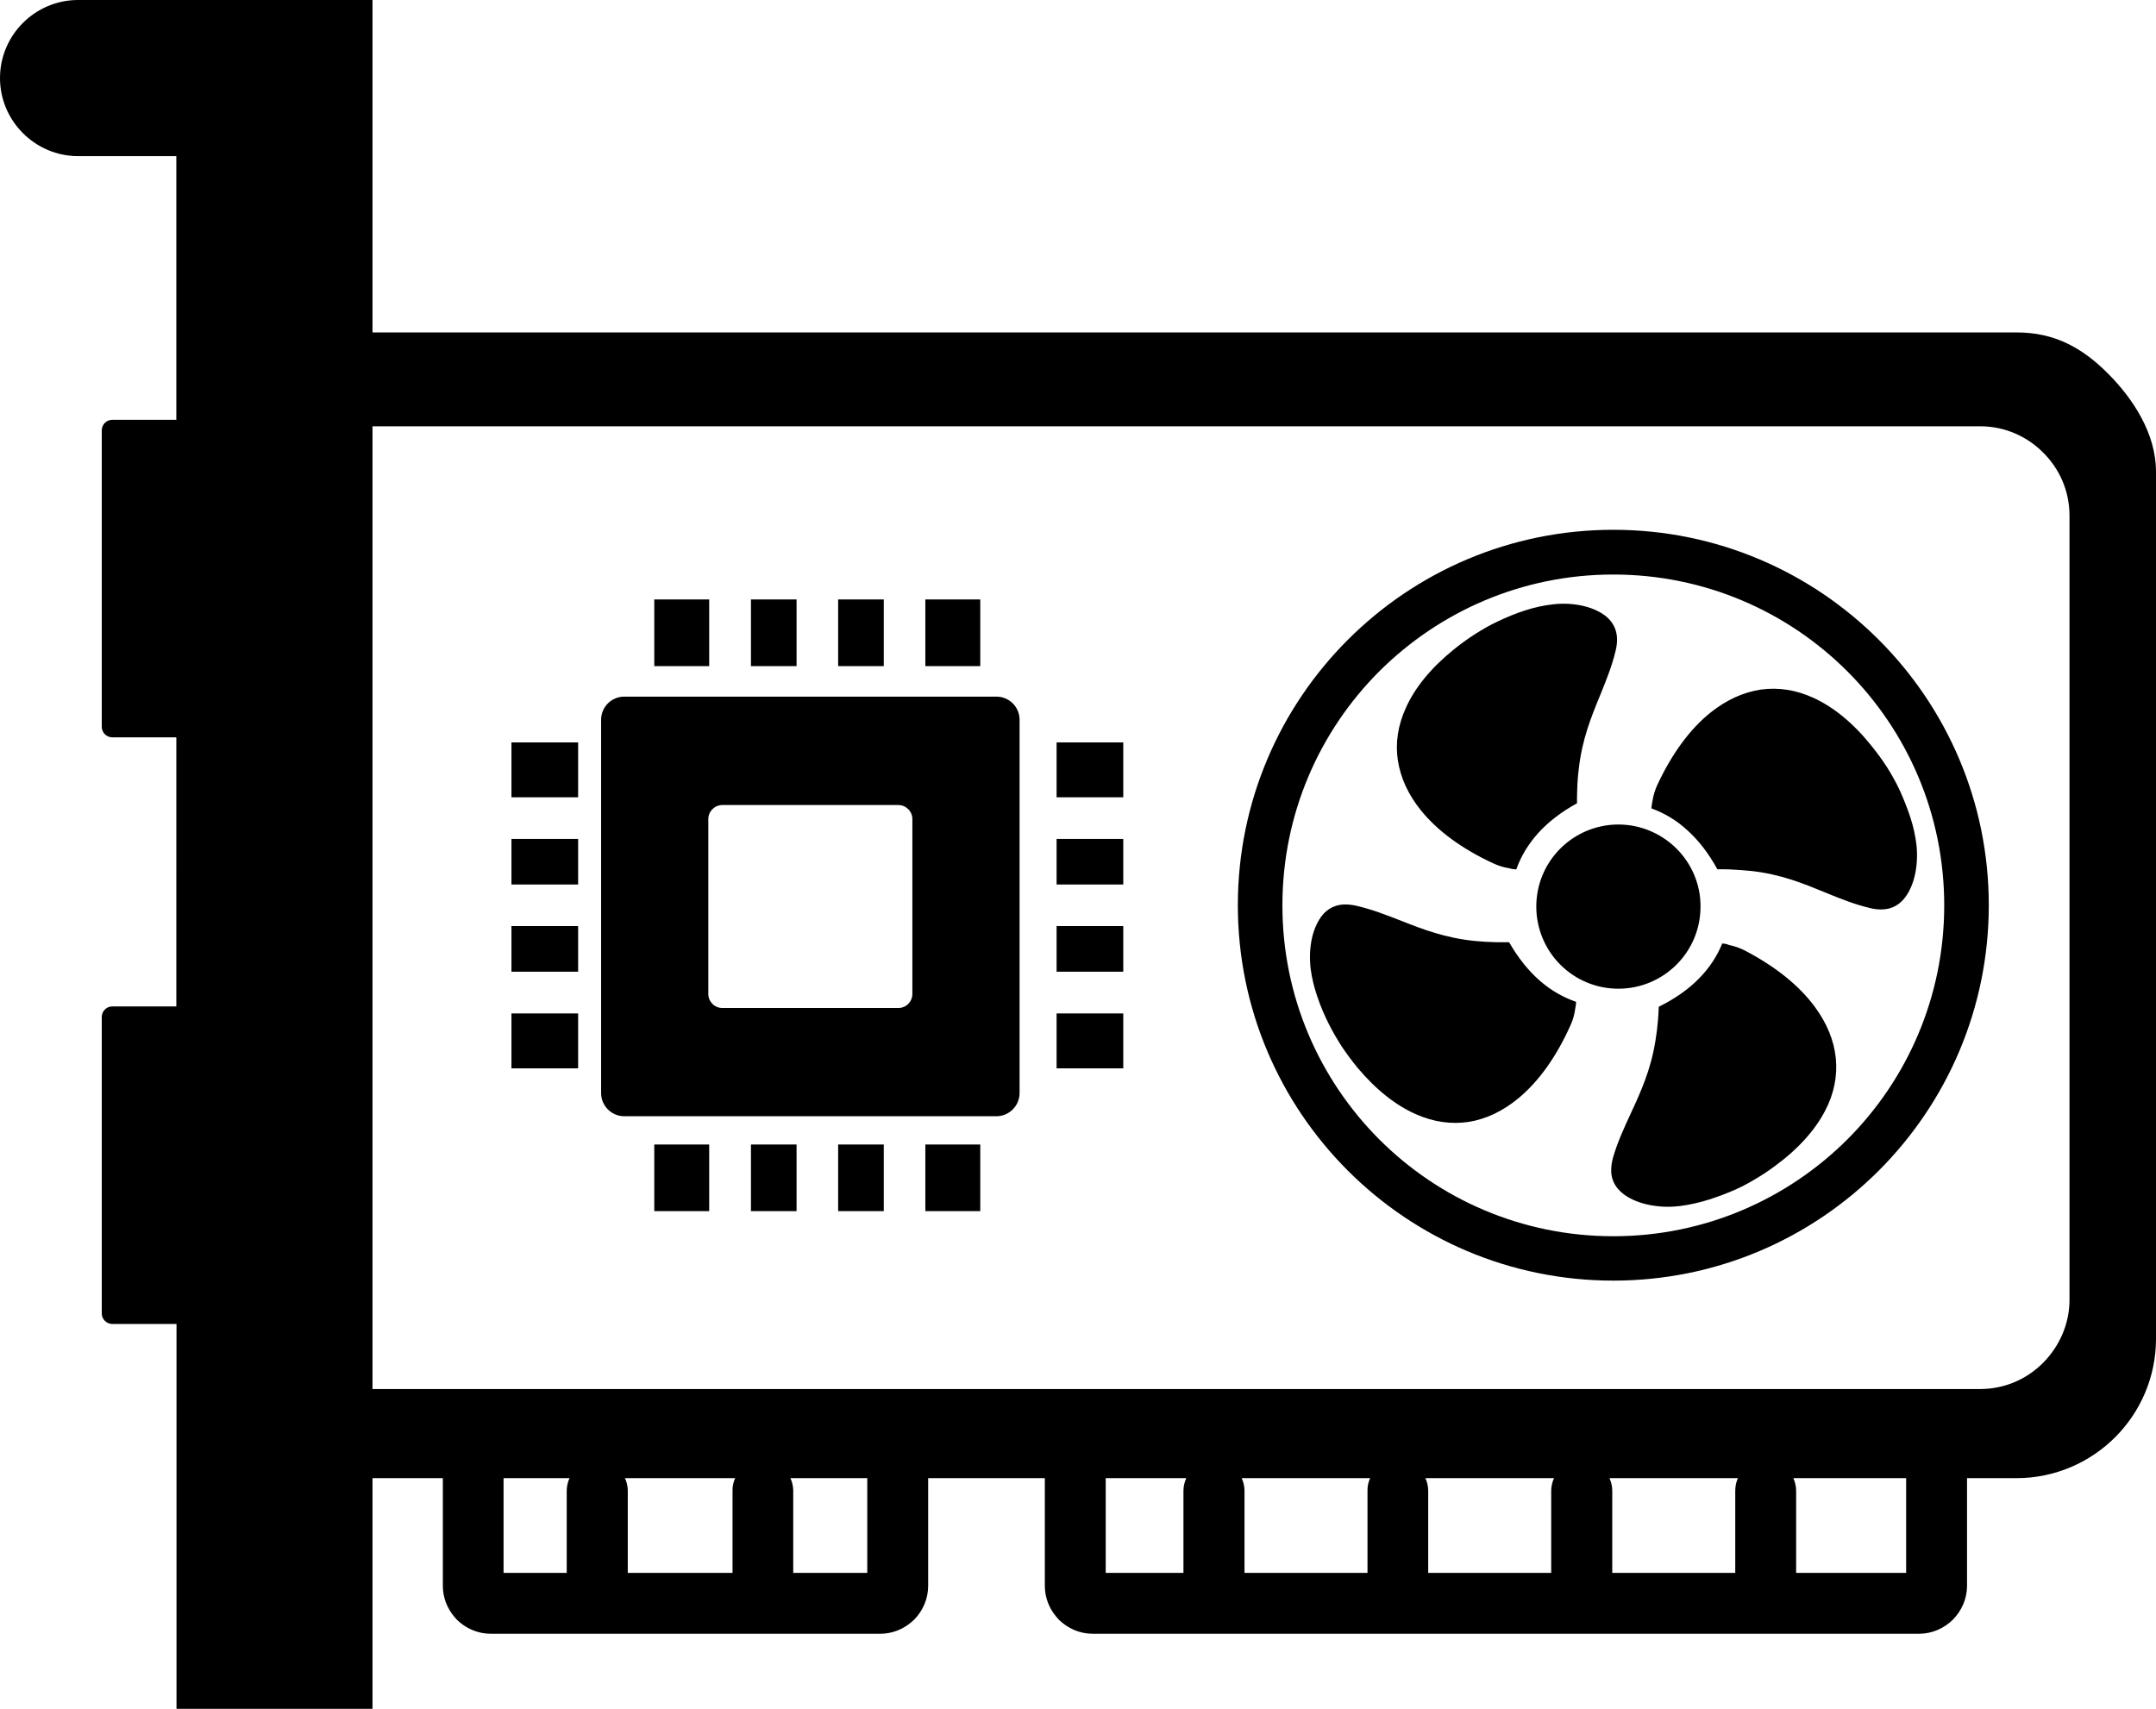 <svg xmlns="http://www.w3.org/2000/svg" xmlns:xlink="http://www.w3.org/1999/xlink" id="Layer_1" x="0px" y="0px" viewBox="0 0 122.88 97.41" style="enable-background:new 0 0 122.88 97.41" xml:space="preserve"><style type="text/css">.st0{fill-rule:evenodd;clip-rule:evenodd;}</style><g><path class="st0" d="M10.06,0h11.17v18.95h93.71c2.18,0,3.75,0.89,5.19,2.33c1.44,1.44,2.75,3.43,2.75,5.61v49.43 c0,2.18-0.89,4.17-2.33,5.61c-1.43,1.43-3.43,2.33-5.61,2.33h-2.83v6.14c0,0.74-0.31,1.42-0.8,1.92l-0.01,0.01 c-0.5,0.49-1.18,0.8-1.92,0.8h-47.1c-0.75,0-1.43-0.31-1.93-0.8c-0.05-0.05-0.1-0.11-0.14-0.16c-0.41-0.48-0.66-1.1-0.66-1.77 v-6.14H52.9v6.14c0,0.75-0.31,1.43-0.8,1.93c-0.05,0.05-0.11,0.1-0.16,0.14c-0.48,0.41-1.1,0.66-1.77,0.66H27.97 c-0.75,0-1.43-0.31-1.93-0.8c-0.05-0.05-0.1-0.11-0.14-0.16c-0.41-0.48-0.66-1.1-0.66-1.77v-6.14h-4.01v13.15H10.06V75.47H6.4 c-0.33,0-0.6-0.27-0.6-0.6v-16.9c0-0.33,0.27-0.6,0.6-0.6h3.65V42.03H6.4c-0.33,0-0.6-0.27-0.6-0.6v-16.9c0-0.33,0.27-0.6,0.6-0.6 h3.65V8.9H4.45C2.01,8.9,0,6.9,0,4.45v0C0,2,2,0,4.45,0H10.06L10.06,0z M37.29,69.04h3.13v-3.8h-3.13V69.04L37.29,69.04 L37.29,69.04z M91.95,30.2c5.91,0,11.26,2.4,15.13,6.27c3.87,3.87,6.27,9.22,6.27,15.13c0,5.91-2.4,11.26-6.27,15.13 c-3.87,3.87-9.22,6.27-15.13,6.27c-5.91,0-11.26-2.4-15.13-6.27c-3.87-3.87-6.27-9.22-6.27-15.13c0-5.91,2.4-11.26,6.27-15.13 C80.69,32.6,86.04,30.2,91.95,30.2L91.95,30.2z M105.29,38.27c-3.41-3.41-8.13-5.52-13.34-5.52c-5.21,0-9.92,2.11-13.34,5.52 c-3.41,3.41-5.52,8.13-5.52,13.34s2.11,9.92,5.52,13.34c3.41,3.41,8.13,5.52,13.34,5.52c5.21,0,9.92-2.11,13.34-5.52 c3.41-3.41,5.52-8.13,5.52-13.34S108.7,41.68,105.29,38.27L105.29,38.27z M98.16,53.78c-0.3,0.73-0.73,1.39-1.31,1.98 c-0.61,0.63-1.38,1.17-2.31,1.63c-0.01,0.25-0.02,0.48-0.04,0.71c-0.03,0.4-0.08,0.81-0.15,1.23c-0.27,1.68-0.84,2.92-1.41,4.15 c-0.37,0.8-0.74,1.6-1,2.48c-0.09,0.32-0.12,0.6-0.11,0.86c0.03,0.44,0.21,0.79,0.5,1.07c0.32,0.32,0.78,0.55,1.28,0.7 c0.56,0.16,1.18,0.23,1.78,0.19c0.52-0.03,1.07-0.14,1.6-0.28c0.55-0.15,1.08-0.34,1.59-0.55c0.47-0.19,0.91-0.41,1.33-0.66 c0.43-0.25,0.85-0.52,1.25-0.82c1.35-0.99,2.3-2.07,2.86-3.15c0.52-0.99,0.71-2.01,0.61-3c-0.1-1-0.5-1.98-1.19-2.92 c-0.88-1.2-2.22-2.29-3.98-3.21c-0.29-0.15-0.6-0.26-0.91-0.32C98.42,53.81,98.29,53.79,98.16,53.78L98.16,53.78L98.16,53.78z M94.12,46.08c0.74,0.27,1.42,0.67,2.03,1.23c0.66,0.59,1.23,1.33,1.73,2.24c0.23,0,0.47,0,0.71,0.01 c0.43,0.02,0.84,0.05,1.24,0.09c1.68,0.19,2.95,0.71,4.21,1.23c0.81,0.33,1.61,0.66,2.53,0.88c0.01,0,0.02,0,0.03,0.01 c0.31,0.07,0.58,0.09,0.83,0.06c0.44-0.05,0.78-0.25,1.05-0.55c0.3-0.34,0.51-0.8,0.64-1.32c0.14-0.57,0.17-1.19,0.11-1.78 c-0.06-0.53-0.18-1.06-0.35-1.59c-0.18-0.54-0.39-1.07-0.62-1.57c-0.21-0.45-0.46-0.89-0.72-1.3c-0.26-0.41-0.56-0.81-0.88-1.21 c-1.05-1.31-2.16-2.2-3.28-2.72c-1.02-0.47-2.04-0.62-3.03-0.48c-0.99,0.15-1.96,0.59-2.86,1.31c-1.16,0.93-2.19,2.32-3.03,4.12 c-0.14,0.3-0.23,0.61-0.28,0.93C94.15,45.81,94.13,45.94,94.12,46.08L94.12,46.08L94.12,46.08z M86.42,49.56 c0.26-0.74,0.67-1.42,1.22-2.04c0.58-0.65,1.33-1.23,2.24-1.73c0-0.24,0-0.47,0.01-0.71c0.01-0.42,0.04-0.84,0.09-1.24 c0.19-1.69,0.7-2.95,1.22-4.21c0.33-0.82,0.67-1.64,0.88-2.53c0.08-0.32,0.1-0.61,0.07-0.86c-0.05-0.43-0.25-0.78-0.55-1.05 c-0.34-0.3-0.8-0.51-1.32-0.64c-0.57-0.14-1.19-0.17-1.78-0.1c-0.53,0.06-1.07,0.18-1.59,0.35c-0.53,0.17-1.06,0.39-1.56,0.63 c-0.45,0.21-0.88,0.46-1.3,0.73c-0.42,0.27-0.82,0.56-1.2,0.87c-1.31,1.06-2.2,2.17-2.71,3.29c-0.47,1.02-0.62,2.04-0.47,3.02 c0.15,0.99,0.59,1.96,1.32,2.86c0.93,1.15,2.33,2.19,4.13,3.02c0.3,0.14,0.61,0.23,0.93,0.28C86.16,49.54,86.29,49.55,86.42,49.56 L86.42,49.56L86.42,49.56z M95.55,48.37C94.7,47.53,93.53,47,92.24,47c-1.29,0-2.47,0.53-3.31,1.37c-0.85,0.85-1.37,2.02-1.37,3.31 c0,1.29,0.53,2.47,1.37,3.31c0.85,0.85,2.02,1.37,3.31,1.37c1.29,0,2.47-0.53,3.31-1.37c0.85-0.85,1.37-2.02,1.37-3.31 C96.93,50.4,96.4,49.22,95.55,48.37L95.55,48.37L95.55,48.37z M89.83,57.11c-0.74-0.26-1.43-0.65-2.05-1.19 c-0.67-0.58-1.25-1.31-1.77-2.21c-0.23,0-0.47,0-0.71,0c-0.41-0.01-0.83-0.03-1.23-0.07c-1.69-0.17-2.97-0.66-4.23-1.16 c-0.82-0.32-1.64-0.64-2.54-0.85c-0.32-0.07-0.61-0.09-0.86-0.06c-0.44,0.06-0.78,0.26-1.04,0.56c-0.29,0.34-0.5,0.81-0.62,1.32 c-0.13,0.57-0.15,1.19-0.08,1.78c0.07,0.53,0.2,1.06,0.38,1.58c0.18,0.55,0.41,1.07,0.65,1.55c0.22,0.44,0.47,0.87,0.74,1.29 c0.28,0.42,0.58,0.82,0.89,1.2c1.07,1.28,2.2,2.16,3.33,2.66c1.03,0.46,2.05,0.59,3.03,0.44c0.99-0.16,1.95-0.62,2.84-1.36 c1.14-0.95,2.15-2.35,2.96-4.17c0.14-0.3,0.22-0.62,0.26-0.93C89.81,57.37,89.82,57.24,89.83,57.11L89.83,57.11L89.83,57.11z M35.58,39.71h21.21c0.73,0,1.32,0.59,1.32,1.32v21.28c0,0.73-0.6,1.32-1.32,1.32H35.58c-0.73,0-1.32-0.6-1.32-1.32V41.03 C34.26,40.3,34.85,39.71,35.58,39.71L35.58,39.71L35.58,39.71L35.58,39.71z M41.17,45.89H51.2c0.44,0,0.8,0.36,0.8,0.8v9.97 c0,0.44-0.36,0.8-0.8,0.8H41.17c-0.44,0-0.8-0.36-0.8-0.8v-9.97C40.37,46.25,40.73,45.89,41.17,45.89L41.17,45.89L41.17,45.89z M64.02,52.79v2.6h-3.8v-2.6H64.02L64.02,52.79L64.02,52.79z M64.02,47.82v2.6h-3.8v-2.6H64.02L64.02,47.82L64.02,47.82 L64.02,47.82z M64.02,57.77v3.13h-3.8v-3.13H64.02L64.02,57.77L64.02,57.77z M64.02,42.32v3.13h-3.8v-3.13H64.02L64.02,42.32 L64.02,42.32z M29.15,52.79v2.6h3.8v-2.6H29.15L29.15,52.79L29.15,52.79z M29.15,47.82v2.6h3.8v-2.6H29.15L29.15,47.82L29.15,47.82 z M29.15,57.77v3.13h3.8v-3.13H29.15L29.15,57.77L29.15,57.77z M29.15,42.32v3.13h3.8v-3.13H29.15L29.15,42.32L29.15,42.32z M47.77,34.17h2.6v3.8h-2.6V34.17L47.77,34.17L47.77,34.17L47.77,34.17z M42.8,34.17h2.6v3.8h-2.6V34.17L42.8,34.17L42.8,34.17 L42.8,34.17z M52.74,34.17h3.13v3.8h-3.13V34.17L52.74,34.17L52.74,34.17L52.74,34.17z M37.29,34.17h3.13v3.8h-3.13V34.17 L37.29,34.17L37.29,34.17L37.29,34.17z M47.77,69.04h2.6v-3.8h-2.6V69.04L47.77,69.04L47.77,69.04z M42.8,69.04h2.6v-3.8h-2.6 V69.04L42.8,69.04L42.8,69.04z M52.74,69.04h3.13v-3.8h-3.13V69.04L52.74,69.04L52.74,69.04z M21.23,24.3v54.88h91.63 c1.4,0,2.67-0.57,3.59-1.5c0.92-0.93,1.5-2.2,1.5-3.59V29.39c0-1.4-0.57-2.67-1.5-3.59c-0.91-0.92-2.19-1.5-3.58-1.5l0,0H21.23 L21.23,24.3z M108.64,84.26h-6.43c0.1,0.22,0.16,0.46,0.16,0.72v4.68h6.27V84.26L108.64,84.26z M99.05,84.26h-7.32 c0.1,0.22,0.16,0.46,0.16,0.72v4.68h7.01v-4.68C98.9,84.73,98.95,84.48,99.05,84.26L99.05,84.26z M88.57,84.26h-7.33 c0.1,0.22,0.16,0.46,0.16,0.72v4.68h7.01v-4.68C88.41,84.73,88.47,84.48,88.57,84.26L88.57,84.26z M78.09,84.26h-7.32 c0.1,0.22,0.16,0.46,0.16,0.72v4.68h7.01v-4.68C77.93,84.73,77.99,84.48,78.09,84.26L78.09,84.26z M67.61,84.26h-4.59v5.4h4.43 v-4.68C67.45,84.73,67.51,84.48,67.61,84.26L67.61,84.26z M49.43,84.26h-4.38c0.1,0.22,0.16,0.46,0.16,0.72v4.68h4.22V84.26 L49.43,84.26z M41.9,84.26h-6.28c0.1,0.22,0.16,0.46,0.16,0.72v4.68h5.97v-4.68C41.74,84.73,41.8,84.48,41.9,84.26L41.9,84.26z M32.46,84.26H28.7v5.4h3.6v-4.68C32.3,84.73,32.36,84.48,32.46,84.26L32.46,84.26z"></path></g></svg>